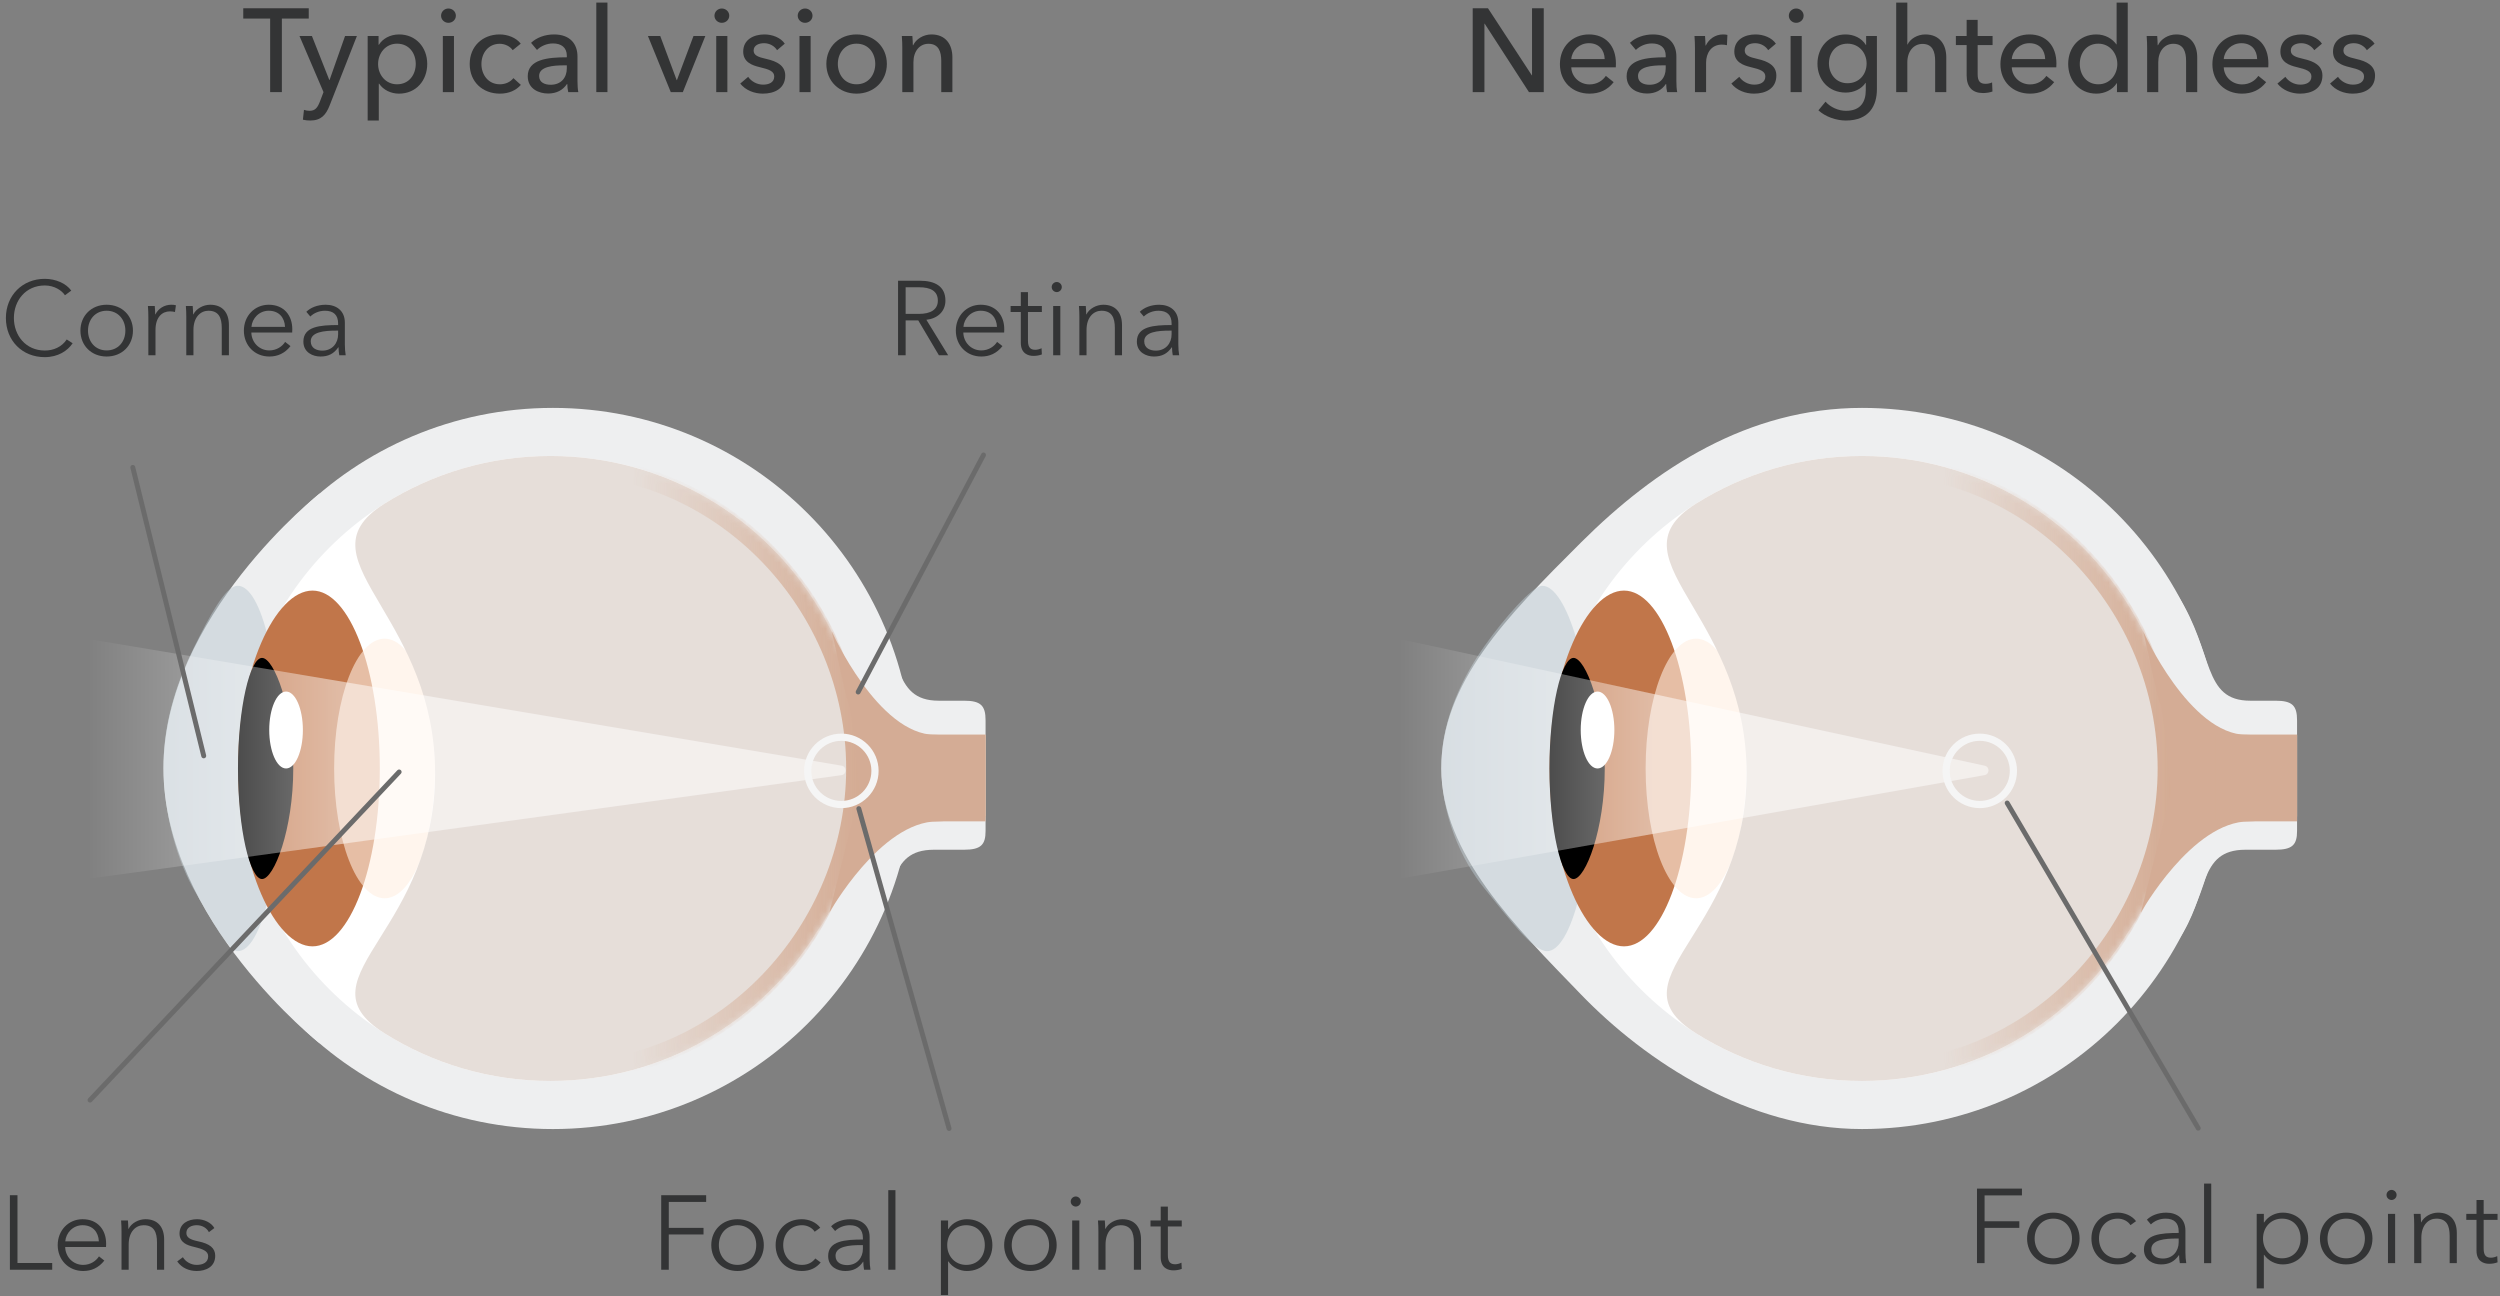 <svg fill="none" height="197" viewBox="0 0 380 197" width="380" xmlns="http://www.w3.org/2000/svg" xmlns:xlink="http://www.w3.org/1999/xlink"><rect x="0" y="0" width="380" height="197" fill="#808080" stroke="none"/><linearGradient id="a"><stop offset="0" stop-color="#c1764a"/><stop offset="1" stop-color="#c1764a" stop-opacity="0"/></linearGradient><linearGradient id="b" gradientUnits="userSpaceOnUse" x1="330.884" x2="295.442" xlink:href="#a" y1="116.808" y2="116.808"/><linearGradient id="c"><stop offset=".726" stop-color="#fff"/><stop offset="1" stop-color="#fff" stop-opacity="0"/></linearGradient><linearGradient id="d" gradientUnits="userSpaceOnUse" x1="353.194" x2="212.5" xlink:href="#c" y1="116.808" y2="116.808"/><linearGradient id="e" gradientUnits="userSpaceOnUse" x1="131.539" x2="96.096" xlink:href="#a" y1="116.808" y2="116.808"/><linearGradient id="f" gradientUnits="userSpaceOnUse" x1="153.848" x2="13.154" xlink:href="#c" y1="116.808" y2="116.808"/><mask id="g" height="96" maskUnits="userSpaceOnUse" width="97" x="253" y="69"><path clip-rule="evenodd" d="m323.54 141.604c-8.351 13.619-23.375 22.704-40.521 22.704-9.263 0-17.906-2.651-25.212-7.236-7.023-4.406-4.567-8.332-.643-14.602 3.555-5.683 8.316-13.292 8.317-24.932 0-11.509-4.655-19.401-8.197-25.405-3.993-6.768-6.571-11.138.523-15.589 7.306-4.585 15.949-7.236 25.212-7.236 17.443 0 32.69 9.402 40.95 23.415 1.513 2.492 2.747 5.146 3.914 7.656 2.829 6.082 5.261 11.313 10.309 11.313h10.962v12.423h-10.962c-5.205 0-8 5.376-10.894 10.941-1.169 2.249-2.354 4.528-3.721 6.497-.012.018-.024.035-.037.051z" fill="#ff6119" fill-rule="evenodd"/></mask><mask id="h" height="96" maskUnits="userSpaceOnUse" width="96" x="54" y="69"><path clip-rule="evenodd" d="m124.191 141.61c-8.352 13.615-23.375 22.698-40.519 22.698-9.262 0-17.905-2.651-25.212-7.236-7.023-4.406-4.566-8.332-.643-14.602 3.556-5.683 8.317-13.292 8.317-24.932 0-11.509-4.655-19.401-8.197-25.405-3.992-6.768-6.57-11.138.523-15.589 7.306-4.585 15.949-7.236 25.212-7.236 17.434 0 32.674 9.392 40.937 23.392 1.519 2.498 2.758 5.162 3.928 7.679 2.829 6.082 5.261 11.313 10.31 11.313h10.961v12.424h-10.961c-5.205 0-8 5.375-10.894 10.94-1.169 2.249-2.355 4.528-3.722 6.497-.013.02-.027.039-.04.057z" fill="#ff6119" fill-rule="evenodd"/></mask><g fill="#333435"><path d="m42.844 2.822h4.086v-1.566h-9.954v1.566h4.086v11.178h1.782z"/><path d="m47.41 5.468h-1.89l3.654 8.532-.54 1.422c-.36.918-.702 1.422-1.584 1.422-.27 0-.576-.054-.846-.144l-.162 1.494c.378.09.756.126 1.116.126 1.674 0 2.394-.882 2.952-2.304l4.14-10.548h-1.8l-2.358 6.696h-.036z"/><path d="m57.578 12.722h.054c.63.954 1.8 1.512 3.006 1.512 2.628 0 4.302-2.016 4.302-4.518 0-2.52-1.728-4.482-4.266-4.482-1.404 0-2.52.666-3.078 1.566h-.054v-1.332h-1.656v12.852h1.692zm5.616-3.006c0 1.602-.99 3.096-2.844 3.096-1.728 0-2.88-1.44-2.88-3.078 0-1.638 1.152-3.096 2.88-3.096 1.854 0 2.844 1.476 2.844 3.078z"/><path d="m69.004 5.468h-1.692v8.532h1.692zm.288-3.078c0-.63-.522-1.098-1.134-1.098s-1.116.486-1.116 1.098c0 .594.504 1.08 1.116 1.08s1.134-.468 1.134-1.08z"/><path d="m79.152 6.638c-.702-.918-1.998-1.404-3.204-1.404-2.61 0-4.554 1.818-4.554 4.5 0 2.718 1.962 4.5 4.59 4.5 1.368 0 2.466-.504 3.186-1.332l-1.134-1.026c-.45.576-1.188.936-2.052.936-1.782 0-2.808-1.458-2.808-3.078 0-1.638 1.026-3.078 2.79-3.078.81 0 1.602.414 1.962.972z"/><path d="m86.157 8.708c-2.88 0-5.94.306-5.94 2.88 0 1.962 1.746 2.628 3.096 2.628 1.278 0 2.25-.522 2.862-1.44h.054c0 .396.054.846.144 1.224h1.53c-.09-.414-.126-1.116-.126-1.692v-3.726c0-1.89-1.116-3.348-3.564-3.348-1.386 0-2.664.486-3.492 1.278l.9 1.08c.576-.576 1.476-.99 2.43-.99 1.26 0 2.106.612 2.106 1.872zm0 1.224v.45c0 1.44-.882 2.502-2.466 2.502-.846 0-1.746-.324-1.746-1.332 0-1.44 2.124-1.62 3.798-1.62z"/><path d="m92.331.392h-1.692v13.608h1.692z"/><path d="m107.212 5.468h-1.8l-2.52 6.714h-.036l-2.502-6.714h-1.872l3.474 8.532h1.836z"/><path d="m110.559 5.468h-1.692v8.532h1.692zm.288-3.078c0-.63-.522-1.098-1.134-1.098s-1.116.486-1.116 1.098c0 .594.504 1.08 1.116 1.08s1.134-.468 1.134-1.08z"/><path d="m119.285 6.638c-.612-.918-1.89-1.404-3.096-1.404-1.62 0-3.222.774-3.222 2.61 0 1.602 1.35 2.088 2.484 2.358 1.458.342 2.232.63 2.232 1.422 0 .936-.846 1.242-1.692 1.242-.954 0-1.818-.522-2.268-1.188l-1.206 1.026c.81 1.026 2.142 1.53 3.438 1.53 1.728 0 3.402-.738 3.402-2.754 0-1.494-1.242-2.16-2.862-2.52-1.296-.288-1.944-.558-1.944-1.278 0-.81.81-1.116 1.584-1.116.864 0 1.602.45 1.98 1.062z"/><path d="m123.215 5.468h-1.692v8.532h1.692zm.288-3.078c0-.63-.522-1.098-1.134-1.098s-1.116.486-1.116 1.098c0 .594.504 1.08 1.116 1.08s1.134-.468 1.134-1.08z"/><path d="m134.803 9.716c0-2.628-1.998-4.482-4.608-4.482s-4.59 1.854-4.59 4.482c0 2.628 1.98 4.518 4.59 4.518s4.608-1.89 4.608-4.518zm-1.764 0c0 1.62-1.008 3.096-2.844 3.096-1.818 0-2.844-1.476-2.844-3.096 0-1.62 1.026-3.078 2.844-3.078 1.836 0 2.844 1.458 2.844 3.078z"/><path d="m137.077 5.468c.054.558.072 1.386.072 1.836v6.696h1.692v-4.536c0-1.692.954-2.808 2.286-2.808 1.566 0 1.944 1.224 1.944 2.61v4.734h1.692v-5.292c0-1.908-.99-3.474-3.186-3.474-1.224 0-2.358.72-2.772 1.638h-.054c0-.36-.036-.972-.072-1.404z"/><path d="m226.173 1.256h-2.322v12.744h1.782v-10.404h.036l6.732 10.404h2.25v-12.744h-1.782v10.188h-.036z"/><path d="m238.835 8.978c.108-1.332 1.224-2.412 2.682-2.412 1.566 0 2.358 1.062 2.394 2.412zm6.786.684c0-2.718-1.584-4.428-4.104-4.428-2.502 0-4.41 1.854-4.41 4.518 0 2.682 1.908 4.482 4.5 4.482 1.512 0 2.754-.558 3.672-1.746l-1.188-.954c-.486.72-1.332 1.296-2.484 1.296-1.494 0-2.718-1.134-2.772-2.592h6.768c.018-.198.018-.396.018-.576z"/><path d="m253.188 8.708c-2.88 0-5.94.306-5.94 2.88 0 1.962 1.746 2.628 3.096 2.628 1.278 0 2.25-.522 2.862-1.44h.054c0 .396.054.846.144 1.224h1.53c-.09-.414-.126-1.116-.126-1.692v-3.726c0-1.89-1.116-3.348-3.564-3.348-1.386 0-2.664.486-3.492 1.278l.9 1.08c.576-.576 1.476-.99 2.43-.99 1.26 0 2.106.612 2.106 1.872zm0 1.224v.45c0 1.44-.882 2.502-2.466 2.502-.846 0-1.746-.324-1.746-1.332 0-1.44 2.124-1.62 3.798-1.62z"/><path d="m257.634 7.304v6.696h1.692v-4.482c0-1.422.774-2.736 2.394-2.736.27 0 .558.036.774.09l.072-1.566c-.198-.054-.432-.072-.666-.072-1.152 0-2.142.684-2.61 1.674h-.054c0-.36-.036-1.008-.072-1.44h-1.602c.054.558.072 1.386.072 1.836z"/><path d="m269.933 6.638c-.612-.918-1.89-1.404-3.096-1.404-1.62 0-3.222.774-3.222 2.61 0 1.602 1.35 2.088 2.484 2.358 1.458.342 2.232.63 2.232 1.422 0 .936-.846 1.242-1.692 1.242-.954 0-1.818-.522-2.268-1.188l-1.206 1.026c.81 1.026 2.142 1.53 3.438 1.53 1.728 0 3.402-.738 3.402-2.754 0-1.494-1.242-2.16-2.862-2.52-1.296-.288-1.944-.558-1.944-1.278 0-.81.81-1.116 1.584-1.116.864 0 1.602.45 1.98 1.062z"/><path d="m273.863 5.468h-1.692v8.532h1.692zm.288-3.078c0-.63-.522-1.098-1.134-1.098s-1.116.486-1.116 1.098c0 .594.504 1.08 1.116 1.08s1.134-.468 1.134-1.08z"/><path d="m276.398 16.772c1.062.972 2.7 1.548 4.176 1.548 3.546 0 4.716-2.268 4.716-4.752v-8.1h-1.638v1.368h-.036c-.648-1.062-1.854-1.602-3.078-1.602-2.61 0-4.284 1.998-4.284 4.446 0 2.448 1.692 4.392 4.302 4.392 1.206 0 2.376-.522 3.006-1.476h.036v1.098c0 1.764-.756 3.15-3.006 3.15-1.17 0-2.376-.558-3.114-1.386zm1.602-7.128c0-1.638 1.044-3.006 2.826-3.006 1.728 0 2.898 1.386 2.898 3.006 0 1.692-1.152 3.006-2.898 3.006-1.782 0-2.826-1.44-2.826-3.006z"/><path d="m289.913 6.764v-6.372h-1.692v13.608h1.692v-4.518c0-1.692.972-2.808 2.304-2.808 1.566 0 1.926 1.224 1.926 2.61v4.716h1.692v-5.292c0-1.908-.99-3.474-3.186-3.474-1.224 0-2.304.684-2.7 1.53z"/><path d="m302.872 5.468h-2.268v-2.448h-1.674v2.448h-1.638v1.386h1.638v4.626c0 1.764.882 2.664 2.484 2.664.522 0 1.044-.09 1.44-.234l-.054-1.386c-.288.144-.684.216-.99.216-.846 0-1.206-.414-1.206-1.44v-4.446h2.268z"/><path d="m305.79 8.978c.108-1.332 1.224-2.412 2.682-2.412 1.566 0 2.358 1.062 2.394 2.412zm6.786.684c0-2.718-1.584-4.428-4.104-4.428-2.502 0-4.41 1.854-4.41 4.518 0 2.682 1.908 4.482 4.5 4.482 1.512 0 2.754-.558 3.672-1.746l-1.188-.954c-.486.72-1.332 1.296-2.484 1.296-1.494 0-2.718-1.134-2.772-2.592h6.768c.018-.198.018-.396.018-.576z"/><path d="m321.743 12.65h.036v1.35h1.638v-13.608h-1.692v6.354h-.036c-.594-.828-1.656-1.512-3.042-1.512-2.556 0-4.284 1.962-4.284 4.482 0 2.502 1.674 4.518 4.302 4.518 1.206 0 2.43-.558 3.078-1.584zm-5.616-2.934c0-1.602.972-3.078 2.826-3.078 1.728 0 2.88 1.458 2.88 3.096 0 1.638-1.152 3.078-2.88 3.078-1.854 0-2.826-1.494-2.826-3.096z"/><path d="m326.292 5.468c.054.558.072 1.386.072 1.836v6.696h1.692v-4.536c0-1.692.954-2.808 2.286-2.808 1.566 0 1.944 1.224 1.944 2.61v4.734h1.692v-5.292c0-1.908-.99-3.474-3.186-3.474-1.224 0-2.358.72-2.772 1.638h-.054c0-.36-.036-.972-.072-1.404z"/><path d="m338.011 8.978c.108-1.332 1.224-2.412 2.682-2.412 1.566 0 2.358 1.062 2.394 2.412zm6.786.684c0-2.718-1.584-4.428-4.104-4.428-2.502 0-4.41 1.854-4.41 4.518 0 2.682 1.908 4.482 4.5 4.482 1.512 0 2.754-.558 3.672-1.746l-1.188-.954c-.486.72-1.332 1.296-2.484 1.296-1.494 0-2.718-1.134-2.772-2.592h6.768c.018-.198.018-.396.018-.576z"/><path d="m352.937 6.638c-.612-.918-1.89-1.404-3.096-1.404-1.62 0-3.222.774-3.222 2.61 0 1.602 1.35 2.088 2.484 2.358 1.458.342 2.232.63 2.232 1.422 0 .936-.846 1.242-1.692 1.242-.954 0-1.818-.522-2.268-1.188l-1.206 1.026c.81 1.026 2.142 1.53 3.438 1.53 1.728 0 3.402-.738 3.402-2.754 0-1.494-1.242-2.16-2.862-2.52-1.296-.288-1.944-.558-1.944-1.278 0-.81.81-1.116 1.584-1.116.864 0 1.602.45 1.98 1.062z"/><path d="m360.935 6.638c-.612-.918-1.89-1.404-3.096-1.404-1.62 0-3.222.774-3.222 2.61 0 1.602 1.35 2.088 2.484 2.358 1.458.342 2.232.63 2.232 1.422 0 .936-.846 1.242-1.692 1.242-.954 0-1.818-.522-2.268-1.188l-1.206 1.026c.81 1.026 2.142 1.53 3.438 1.53 1.728 0 3.402-.738 3.402-2.754 0-1.494-1.242-2.16-2.862-2.52-1.296-.288-1.944-.558-1.944-1.278 0-.81.81-1.116 1.584-1.116.864 0 1.602.45 1.98 1.062z"/><path d="m301.656 186.64h5.28v-1.008h-5.28v-3.936h5.68v-1.024h-6.832v11.328h1.152z"/><path d="m316.099 188.256c0-2.256-1.664-3.936-4-3.936-2.32 0-3.984 1.68-3.984 3.936s1.664 3.936 3.984 3.936c2.336 0 4-1.68 4-3.936zm-1.152 0c0 1.68-1.104 3.008-2.848 3.008-1.728 0-2.832-1.328-2.832-3.008s1.104-3.024 2.832-3.024c1.744 0 2.848 1.344 2.848 3.024z"/><path d="m324.68 185.616c-.64-.864-1.776-1.296-2.784-1.296-2.416 0-4 1.68-4 3.936s1.584 3.936 4 3.936c1.296 0 2.208-.512 2.848-1.296l-.816-.608c-.432.576-1.088.976-2.032.976-1.744 0-2.848-1.312-2.848-3.008 0-1.712 1.12-3.024 2.864-3.024.816 0 1.568.416 1.92.992z"/><path d="m331.16 187.408c-2.736 0-5.28.208-5.28 2.512 0 1.664 1.456 2.272 2.592 2.272 1.2 0 2.032-.416 2.72-1.408h.032c0 .4.048.848.112 1.216h.976c-.08-.416-.128-1.104-.128-1.68v-3.28c0-1.824-1.296-2.72-2.912-2.72-1.28 0-2.336.464-2.944 1.072l.608.72c.528-.528 1.344-.88 2.224-.88 1.296 0 2 .64 2 1.936zm0 .848v.56c0 1.328-.864 2.48-2.4 2.48-.848 0-1.76-.352-1.76-1.424 0-1.424 2.064-1.616 3.84-1.616z"/><path d="m336.107 179.904h-1.088v12.096h1.088z"/><path d="m344.106 190.736h.048c.624.928 1.744 1.456 2.816 1.456 2.336 0 3.872-1.728 3.872-3.936s-1.536-3.936-3.872-3.936c-1.072 0-2.192.512-2.816 1.488h-.048v-1.296h-1.088v11.328h1.088zm5.584-2.48c0 1.664-1.024 3.008-2.832 3.008-1.68 0-2.88-1.296-2.88-3.008s1.2-3.024 2.88-3.024c1.808 0 2.832 1.36 2.832 3.024z"/><path d="m360.614 188.256c0-2.256-1.664-3.936-4-3.936-2.32 0-3.984 1.68-3.984 3.936s1.664 3.936 3.984 3.936c2.336 0 4-1.68 4-3.936zm-1.152 0c0 1.68-1.104 3.008-2.848 3.008-1.728 0-2.832-1.328-2.832-3.008s1.104-3.024 2.832-3.024c1.744 0 2.848 1.344 2.848 3.024z"/><path d="m364.06 184.512h-1.088v7.488h1.088zm.224-2.88c0-.448-.384-.768-.768-.768s-.768.32-.768.768.384.768.768.768.768-.32.768-.768z"/><path d="m366.892 184.512c.048.512.064 1.248.064 1.648v5.84h1.088v-3.84c0-2 1.12-2.928 2.272-2.928 1.568 0 2.032 1.056 2.032 2.624v4.144h1.088v-4.592c0-1.856-.944-3.088-2.848-3.088-1.056 0-2.144.608-2.56 1.472h-.032c0-.32-.032-.88-.064-1.28z"/><path d="m379.628 184.512h-2.112v-2.112h-1.088v2.112h-1.552v.912h1.552v4.672c0 1.648 1.12 2 1.92 2 .496 0 .896-.08 1.28-.224l-.048-.944c-.288.144-.64.24-.944.24-.656 0-1.12-.256-1.12-1.376v-4.368h2.112z"/></g><path d="m331.072 142.945c-4.75 6.842-5.48-61.021 0-52.383 5.481 8.638 3.654 15.946 10.962 15.946h3.831c2.558 0 3.289.73 3.289 2.992v16.808c0 2.123-.731 2.853-3.289 2.853h-4.562c-7.308 0-5.481 6.943-10.231 13.784z" fill="#eeeff0"/><path d="m337.827 116.808c0 30.269-24.538 54.807-54.808 54.807-17.266 0-32.837-10.23-42.713-20.461-9.877-10.231-21.229-21.343-21.229-34.346 0-13.004 9.865-23.02 21.229-34.346 11.363-11.327 25.447-20.462 42.713-20.462 30.27 0 54.808 24.538 54.808 54.808z" fill="#eeeff0"/><circle cx="283.019" cy="116.808" fill="#fff" r="47.5"/><path d="m242.096 116.808c0 15.336-3.287 27.769-6.942 27.769-2.192 0-5.913-5.115-9.5-9.5-3.588-4.385-6.577-11.198-6.577-18.635 0-7.436 3.654-14.128 6.577-18.269 2.923-4.141 7.308-9.135 8.769-9.135 3.655 0 7.673 12.432 7.673 27.77z" fill="#bbc9d0" opacity=".5"/><path d="m257.077 116.808c0 14.933-4.58 27.038-10.231 27.038-5.65 0-11.327-12.105-11.327-27.038s5.677-27.039 11.327-27.039c5.651 0 10.231 12.106 10.231 27.039z" fill="#c1764a"/><path d="m243.923 116.808c0 9.282-2.929 16.807-4.75 16.807s-3.654-7.525-3.654-16.807c0-9.283 1.833-16.808 3.654-16.808s4.75 7.525 4.75 16.808z" fill="#000"/><ellipse cx="257.808" cy="116.808" fill="#ffeee1" opacity=".6" rx="7.673" ry="19.731"/><ellipse cx="242.827" cy="110.962" fill="#fff" rx="2.558" ry="5.846"/><path d="m328.692 111.692h20.462v12.423h-20.462z" fill="#c1764a"/><path clip-rule="evenodd" d="m323.54 141.604c-8.351 13.619-23.375 22.704-40.521 22.704-9.263 0-17.906-2.651-25.212-7.236-7.023-4.406-4.567-8.332-.643-14.602 3.555-5.683 8.316-13.292 8.317-24.932 0-11.509-4.655-19.401-8.197-25.405-3.993-6.768-6.571-11.138.523-15.589 7.306-4.585 15.949-7.236 25.212-7.236 17.443 0 32.69 9.402 40.95 23.415 1.513 2.492 2.747 5.146 3.914 7.656 2.829 6.082 5.261 11.313 10.309 11.313h10.962v12.423h-10.962c-5.205 0-8 5.376-10.894 10.941-1.169 2.249-2.354 4.528-3.721 6.497-.012.018-.024.035-.037.051z" fill="#e6ded9" fill-rule="evenodd"/><g mask="url(#g)" opacity=".5"><path clip-rule="evenodd" d="m283.384 70.769c0-.807.654-1.462 1.462-1.462 25.486 0 46.038 22.135 46.038 47.5 0 25.364-20.552 47.5-46.038 47.5-.808 0-1.462-.655-1.462-1.462s.654-1.461 1.462-1.461c23.751 0 43.115-20.704 43.115-44.577 0-23.874-19.364-44.577-43.115-44.577-.808 0-1.462-.654-1.462-1.462z" fill="url(#b)" fill-rule="evenodd"/></g><path d="m336 116.077c-2.923 0-5.481-4.385-5.481-4.385l-.365 11.693s2.923-3.654 5.846-3.654 2.923-3.654 0-3.654z" fill="#c1764a"/><path d="m341.481 111.692c-8.654 0-15.712-15.711-15.712-15.711.824 3.41 2.236 10.669 2.566 10.961.33.293 1.236 9.135 1.648 13.52l-4.579 18.269s7.789-13.885 16.442-13.885 8.288-13.154-.365-13.154z" fill="#d4ac95"/><path d="m336.73 111.692h12.423v13.154h-12.423z" fill="#d4ac95"/><path d="m213.358 133.463 88.293-15.642c.789-.14.81-1.264.027-1.434l-88.293-19.118c-.455-.099-.885.248-.885.714v34.761c0 .454.411.799.858.719z" fill="url(#d)" opacity=".5"/><circle cx="300.923" cy="117.173" r="5.115" stroke="#f5f5f5" stroke-width="1.096"/><path clip-rule="evenodd" d="m304.9 121.733c.179-.105.409-.045.514.133l29.043 49.431c.105.178.045.408-.134.513-.178.105-.408.045-.513-.133l-29.043-49.431c-.105-.178-.045-.408.133-.513z" fill="#6b6b6b" fill-rule="evenodd"/><path d="m10.144 51.6c-.784 1.168-2.032 1.68-3.328 1.68-2.912 0-4.704-2.304-4.704-4.944s1.776-4.944 4.704-4.944c1.44 0 2.576.752 3.056 1.488l.96-.704c-.784-1.104-2.368-1.792-4.032-1.792-3.376 0-5.904 2.512-5.904 5.952s2.48 5.952 5.904 5.952c2.032 0 3.488-.976 4.24-2.112z" fill="#333435"/><path d="m20.208 50.256c0-2.256-1.664-3.936-4-3.936-2.32 0-3.984 1.68-3.984 3.936s1.664 3.936 3.984 3.936c2.336 0 4-1.68 4-3.936zm-1.152 0c0 1.68-1.104 3.008-2.848 3.008-1.728 0-2.832-1.328-2.832-3.008s1.104-3.024 2.832-3.024c1.744 0 2.848 1.344 2.848 3.024z" fill="#333435"/><path d="m22.549 48.16v5.84h1.088v-3.84c0-2 1.04-2.832 2.192-2.832.288 0 .64.048.768.096l.144-1.024c-.224-.064-.448-.08-.72-.08-1.056 0-1.984.608-2.4 1.472h-.032c0-.32-.032-.88-.064-1.28h-1.04c.048.512.064 1.248.064 1.648z" fill="#333435"/><path d="m28.251 46.512c.048.512.064 1.248.064 1.648v5.84h1.088v-3.84c0-2 1.12-2.928 2.272-2.928 1.568 0 2.032 1.056 2.032 2.624v4.144h1.088v-4.592c0-1.856-.944-3.088-2.848-3.088-1.056 0-2.144.608-2.56 1.472h-.032c0-.32-.032-.88-.064-1.28z" fill="#333435"/><path d="m38.22 49.68c.096-1.28 1.168-2.448 2.624-2.448 1.552 0 2.416 1.04 2.48 2.448zm6.208.352c0-2.048-1.232-3.712-3.584-3.712-2.128 0-3.776 1.68-3.776 3.936s1.648 3.936 3.872 3.936c1.232 0 2.336-.464 3.216-1.584l-.816-.64c-.416.672-1.28 1.296-2.4 1.296-1.536 0-2.704-1.216-2.736-2.72h6.208c.016-.192.016-.368.016-.512z" fill="#333435"/><path d="m51.394 49.408c-2.736 0-5.28.208-5.28 2.512 0 1.664 1.456 2.272 2.592 2.272 1.2 0 2.032-.416 2.72-1.408h.032c0 .4.048.848.112 1.216h.976c-.08-.416-.128-1.104-.128-1.68v-3.28c0-1.824-1.296-2.72-2.912-2.72-1.28 0-2.336.464-2.944 1.072l.608.72c.528-.528 1.344-.88 2.224-.88 1.296 0 2 .64 2 1.936zm0 .848v.56c0 1.328-.864 2.48-2.4 2.48-.848 0-1.76-.352-1.76-1.424 0-1.424 2.064-1.616 3.84-1.616z" fill="#333435"/><path d="m101.656 187.64h5.28v-1.008h-5.28v-3.936h5.68v-1.024h-6.832v11.328h1.152z" fill="#333435"/><path d="m116.099 189.256c0-2.256-1.664-3.936-4-3.936-2.32 0-3.984 1.68-3.984 3.936s1.664 3.936 3.984 3.936c2.336 0 4-1.68 4-3.936zm-1.152 0c0 1.68-1.104 3.008-2.848 3.008-1.728 0-2.832-1.328-2.832-3.008s1.104-3.024 2.832-3.024c1.744 0 2.848 1.344 2.848 3.024z" fill="#333435"/><path d="m124.68 186.616c-.64-.864-1.776-1.296-2.784-1.296-2.416 0-4 1.68-4 3.936s1.584 3.936 4 3.936c1.296 0 2.208-.512 2.848-1.296l-.816-.608c-.432.576-1.088.976-2.032.976-1.744 0-2.848-1.312-2.848-3.008 0-1.712 1.12-3.024 2.864-3.024.816 0 1.568.416 1.92.992z" fill="#333435"/><path d="m131.16 188.408c-2.736 0-5.28.208-5.28 2.512 0 1.664 1.456 2.272 2.592 2.272 1.2 0 2.032-.416 2.72-1.408h.032c0 .4.048.848.112 1.216h.976c-.08-.416-.128-1.104-.128-1.68v-3.28c0-1.824-1.296-2.72-2.912-2.72-1.28 0-2.336.464-2.944 1.072l.608.72c.528-.528 1.344-.88 2.224-.88 1.296 0 2 .64 2 1.936zm0 .848v.56c0 1.328-.864 2.48-2.4 2.48-.848 0-1.76-.352-1.76-1.424 0-1.424 2.064-1.616 3.84-1.616z" fill="#333435"/><path d="m136.107 180.904h-1.088v12.096h1.088z" fill="#333435"/><path d="m144.106 191.736h.048c.624.928 1.744 1.456 2.816 1.456 2.336 0 3.872-1.728 3.872-3.936s-1.536-3.936-3.872-3.936c-1.072 0-2.192.512-2.816 1.488h-.048v-1.296h-1.088v11.328h1.088zm5.584-2.48c0 1.664-1.024 3.008-2.832 3.008-1.68 0-2.88-1.296-2.88-3.008s1.2-3.024 2.88-3.024c1.808 0 2.832 1.36 2.832 3.024z" fill="#333435"/><path d="m160.614 189.256c0-2.256-1.664-3.936-4-3.936-2.32 0-3.984 1.68-3.984 3.936s1.664 3.936 3.984 3.936c2.336 0 4-1.68 4-3.936zm-1.152 0c0 1.68-1.104 3.008-2.848 3.008-1.728 0-2.832-1.328-2.832-3.008s1.104-3.024 2.832-3.024c1.744 0 2.848 1.344 2.848 3.024z" fill="#333435"/><path d="m164.06 185.512h-1.088v7.488h1.088zm.224-2.88c0-.448-.384-.768-.768-.768s-.768.32-.768.768.384.768.768.768.768-.32.768-.768z" fill="#333435"/><path d="m166.892 185.512c.048.512.064 1.248.064 1.648v5.84h1.088v-3.84c0-2 1.12-2.928 2.272-2.928 1.568 0 2.032 1.056 2.032 2.624v4.144h1.088v-4.592c0-1.856-.944-3.088-2.848-3.088-1.056 0-2.144.608-2.56 1.472h-.032c0-.32-.032-.88-.064-1.28z" fill="#333435"/><path d="m179.628 185.512h-2.112v-2.112h-1.088v2.112h-1.552v.912h1.552v4.672c0 1.648 1.12 2 1.92 2 .496 0 .896-.08 1.28-.224l-.048-.944c-.288.144-.64.24-.944.24-.656 0-1.12-.256-1.12-1.376v-4.368h2.112z" fill="#333435"/><path d="m2.656 181.672h-1.152v11.328h6.432v-1.024h-5.28z" fill="#333435"/><path d="m9.923 188.68c.096-1.28 1.168-2.448 2.624-2.448 1.552 0 2.416 1.04 2.48 2.448zm6.208.352c0-2.048-1.232-3.712-3.584-3.712-2.128 0-3.776 1.68-3.776 3.936s1.648 3.936 3.872 3.936c1.232 0 2.336-.464 3.216-1.584l-.816-.64c-.416.672-1.28 1.296-2.4 1.296-1.536 0-2.704-1.216-2.736-2.72h6.208c.016-.192.016-.368.016-.512z" fill="#333435"/><path d="m18.407 185.512c.048.512.064 1.248.064 1.648v5.84h1.088v-3.84c0-2 1.12-2.928 2.272-2.928 1.568 0 2.032 1.056 2.032 2.624v4.144h1.088v-4.592c0-1.856-.944-3.088-2.848-3.088-1.056 0-2.144.608-2.56 1.472h-.032c0-.32-.032-.88-.064-1.28z" fill="#333435"/><path d="m32.584 186.664c-.48-.848-1.584-1.344-2.624-1.344-1.36 0-2.672.656-2.672 2.176 0 1.424 1.264 1.808 2.144 2.016 1.424.336 2.208.656 2.208 1.44 0 .976-.832 1.312-1.76 1.312-.88 0-1.696-.512-2.08-1.168l-.864.64c.688 1.008 1.824 1.456 2.96 1.456 1.376 0 2.816-.608 2.816-2.32 0-1.168-.832-1.824-2.592-2.192-1.232-.256-1.792-.576-1.792-1.28 0-.832.8-1.168 1.584-1.168.832 0 1.52.432 1.84 1.056z" fill="#333435"/><path d="m137.656 48.704h1.92l3.136 5.296h1.408l-3.312-5.392c1.648-.176 2.896-1.232 2.896-2.912 0-2.208-1.632-3.024-3.872-3.024h-3.328v11.328h1.152zm0-5.04h2.048c1.712 0 2.848.544 2.848 2.032 0 1.344-1.056 2.016-2.896 2.016h-2z" fill="#333435"/><path d="m146.439 49.68c.096-1.28 1.168-2.448 2.624-2.448 1.552 0 2.416 1.04 2.48 2.448zm6.208.352c0-2.048-1.232-3.712-3.584-3.712-2.128 0-3.776 1.68-3.776 3.936s1.648 3.936 3.872 3.936c1.232 0 2.336-.464 3.216-1.584l-.816-.64c-.416.672-1.28 1.296-2.4 1.296-1.536 0-2.704-1.216-2.736-2.72h6.208c.016-.192.016-.368.016-.512z" fill="#333435"/><path d="m158.363 46.512h-2.112v-2.112h-1.088v2.112h-1.552v.912h1.552v4.672c0 1.648 1.12 2 1.92 2 .496 0 .896-.08 1.28-.224l-.048-.944c-.288.144-.64.24-.944.24-.656 0-1.12-.256-1.12-1.376v-4.368h2.112z" fill="#333435"/><path d="m161.169 46.512h-1.088v7.488h1.088zm.224-2.88c0-.448-.384-.768-.768-.768s-.768.32-.768.768.384.768.768.768.768-.32.768-.768z" fill="#333435"/><path d="m164.001 46.512c.048.512.064 1.248.064 1.648v5.84h1.088v-3.84c0-2 1.12-2.928 2.272-2.928 1.568 0 2.032 1.056 2.032 2.624v4.144h1.088v-4.592c0-1.856-.944-3.088-2.848-3.088-1.056 0-2.144.608-2.56 1.472h-.032c0-.32-.032-.88-.064-1.28z" fill="#333435"/><path d="m178.082 49.408c-2.736 0-5.28.208-5.28 2.512 0 1.664 1.456 2.272 2.592 2.272 1.2 0 2.032-.416 2.72-1.408h.032c0 .4.048.848.112 1.216h.976c-.08-.416-.128-1.104-.128-1.68v-3.28c0-1.824-1.296-2.72-2.912-2.72-1.28 0-2.336.464-2.944 1.072l.608.72c.528-.528 1.344-.88 2.224-.88 1.296 0 2 .64 2 1.936zm0 .848v.56c0 1.328-.864 2.48-2.4 2.48-.848 0-1.76-.352-1.76-1.424 0-1.424 2.064-1.616 3.84-1.616z" fill="#333435"/><path d="m131.726 142.945c-4.75 6.842-5.48-61.021 0-52.383 5.481 8.638 3.654 15.946 10.962 15.946h3.831c2.558 0 3.289.73 3.289 2.992v16.808c0 2.123-.731 2.853-3.289 2.853h-4.562c-7.308 0-5.481 6.943-10.231 13.784z" fill="#eeeff0"/><path d="m48.597 75.001s-23.75 18.708-23.75 41.807c0 23.099 23.75 41.798 23.75 41.798z" fill="#eeeff0"/><circle cx="84.039" cy="116.808" fill="#eeeff0" r="54.808"/><circle cx="83.673" cy="116.808" fill="#fff" r="47.5"/><path d="m42.75 116.808c0 15.336-2.963 27.769-6.618 27.769-1.42 0-3.978-4.75-6.536-9.135-2.558-4.384-4.75-11.564-4.75-19s2.558-13.884 4.75-18.269c2.192-4.385 4.653-9.135 6.536-9.135 3.655 0 6.618 12.433 6.618 27.77z" fill="#bbc9d0" opacity=".5"/><path d="m57.731 116.808c0 14.933-4.58 27.038-10.231 27.038s-11.327-12.105-11.327-27.038 5.677-27.039 11.327-27.039 10.231 12.106 10.231 27.039z" fill="#c1764a"/><path d="m44.577 116.808c0 9.282-2.929 16.807-4.75 16.807-1.821 0-3.654-7.525-3.654-16.807 0-9.283 1.833-16.808 3.654-16.808 1.821 0 4.75 7.525 4.75 16.808z" fill="#000"/><ellipse cx="58.462" cy="116.808" fill="#ffeee1" opacity=".6" rx="7.673" ry="19.731"/><ellipse cx="43.481" cy="110.961" fill="#fff" rx="2.558" ry="5.846"/><path d="m129.346 111.692h20.462v12.423h-20.462z" fill="#c1764a"/><path clip-rule="evenodd" d="m124.191 141.61c-8.352 13.615-23.375 22.698-40.519 22.698-9.262 0-17.905-2.651-25.212-7.236-7.023-4.406-4.566-8.332-.643-14.602 3.556-5.683 8.317-13.292 8.317-24.932 0-11.509-4.655-19.401-8.197-25.405-3.992-6.768-6.57-11.138.523-15.589 7.306-4.585 15.949-7.236 25.212-7.236 17.434 0 32.674 9.392 40.937 23.392 1.519 2.498 2.758 5.162 3.928 7.679 2.829 6.082 5.261 11.313 10.31 11.313h10.961v12.424h-10.961c-5.205 0-8 5.375-10.894 10.94-1.169 2.249-2.355 4.528-3.722 6.497-.013.02-.027.039-.04.057z" fill="#e6ded9" fill-rule="evenodd"/><g mask="url(#h)" opacity=".5"><path clip-rule="evenodd" d="m84.039 70.769c0-.807.654-1.462 1.462-1.462 25.487 0 46.039 22.135 46.039 47.5 0 25.364-20.552 47.5-46.039 47.5-.807 0-1.462-.655-1.462-1.462s.654-1.461 1.462-1.461c23.752 0 43.115-20.704 43.115-44.577 0-23.874-19.363-44.577-43.115-44.577-.807 0-1.462-.654-1.462-1.462z" fill="url(#e)" fill-rule="evenodd"/></g><path d="m136.654 116.077c-2.923 0-5.481-4.385-5.481-4.385l-.365 11.693s2.923-3.654 5.846-3.654 2.923-3.654 0-3.654z" fill="#c1764a"/><path d="m142.135 111.692c-8.654 0-15.712-15.711-15.712-15.711.824 3.41 2.236 10.669 2.566 10.961.329.293 1.236 9.135 1.648 13.519l-4.579 18.27s7.789-13.885 16.442-13.885 8.288-13.154-.365-13.154z" fill="#d4ac95"/><path d="m137.385 111.692h12.423v13.154h-12.423z" fill="#d4ac95"/><path d="m13.984 133.501 113.915-15.676c.829-.114.847-1.306.021-1.445l-113.914-19.16c-.446-.075-.852.269-.852.721v34.836c0 .443.391.784.83.724z" fill="url(#f)" opacity=".5"/><circle cx="127.885" cy="117.173" r="5.115" stroke="#f5f5f5" stroke-width="1.096"/><path clip-rule="evenodd" d="m20.095 70.68c.201-.049.404.073.454.275l10.783 43.849c.049.201-.073.404-.275.454-.201.049-.404-.074-.454-.275l-10.783-43.849c-.049-.201.073-.404.275-.454z" fill="#6b6b6b" fill-rule="evenodd"/><path clip-rule="evenodd" d="m60.927 117.065c.151.142.158.379.016.53l-46.986 49.877c-.142.151-.379.158-.53.016-.151-.142-.158-.379-.016-.53l46.986-49.877c.142-.151.379-.158.53-.016z" fill="#6b6b6b" fill-rule="evenodd"/><path clip-rule="evenodd" d="m130.266 105.52c-.183-.097-.253-.323-.156-.507l19.052-36.032c.096-.183.323-.253.506-.156.184.097.253.324.157.507l-19.052 36.032c-.097.183-.324.253-.507.156z" fill="#6b6b6b" fill-rule="evenodd"/><path clip-rule="evenodd" d="m130.438 122.552c.199-.056.406.06.463.259l13.719 48.624c.056.2-.06.407-.259.463s-.406-.06-.463-.259l-13.719-48.624c-.056-.2.06-.407.259-.463z" fill="#6b6b6b" fill-rule="evenodd"/></svg>